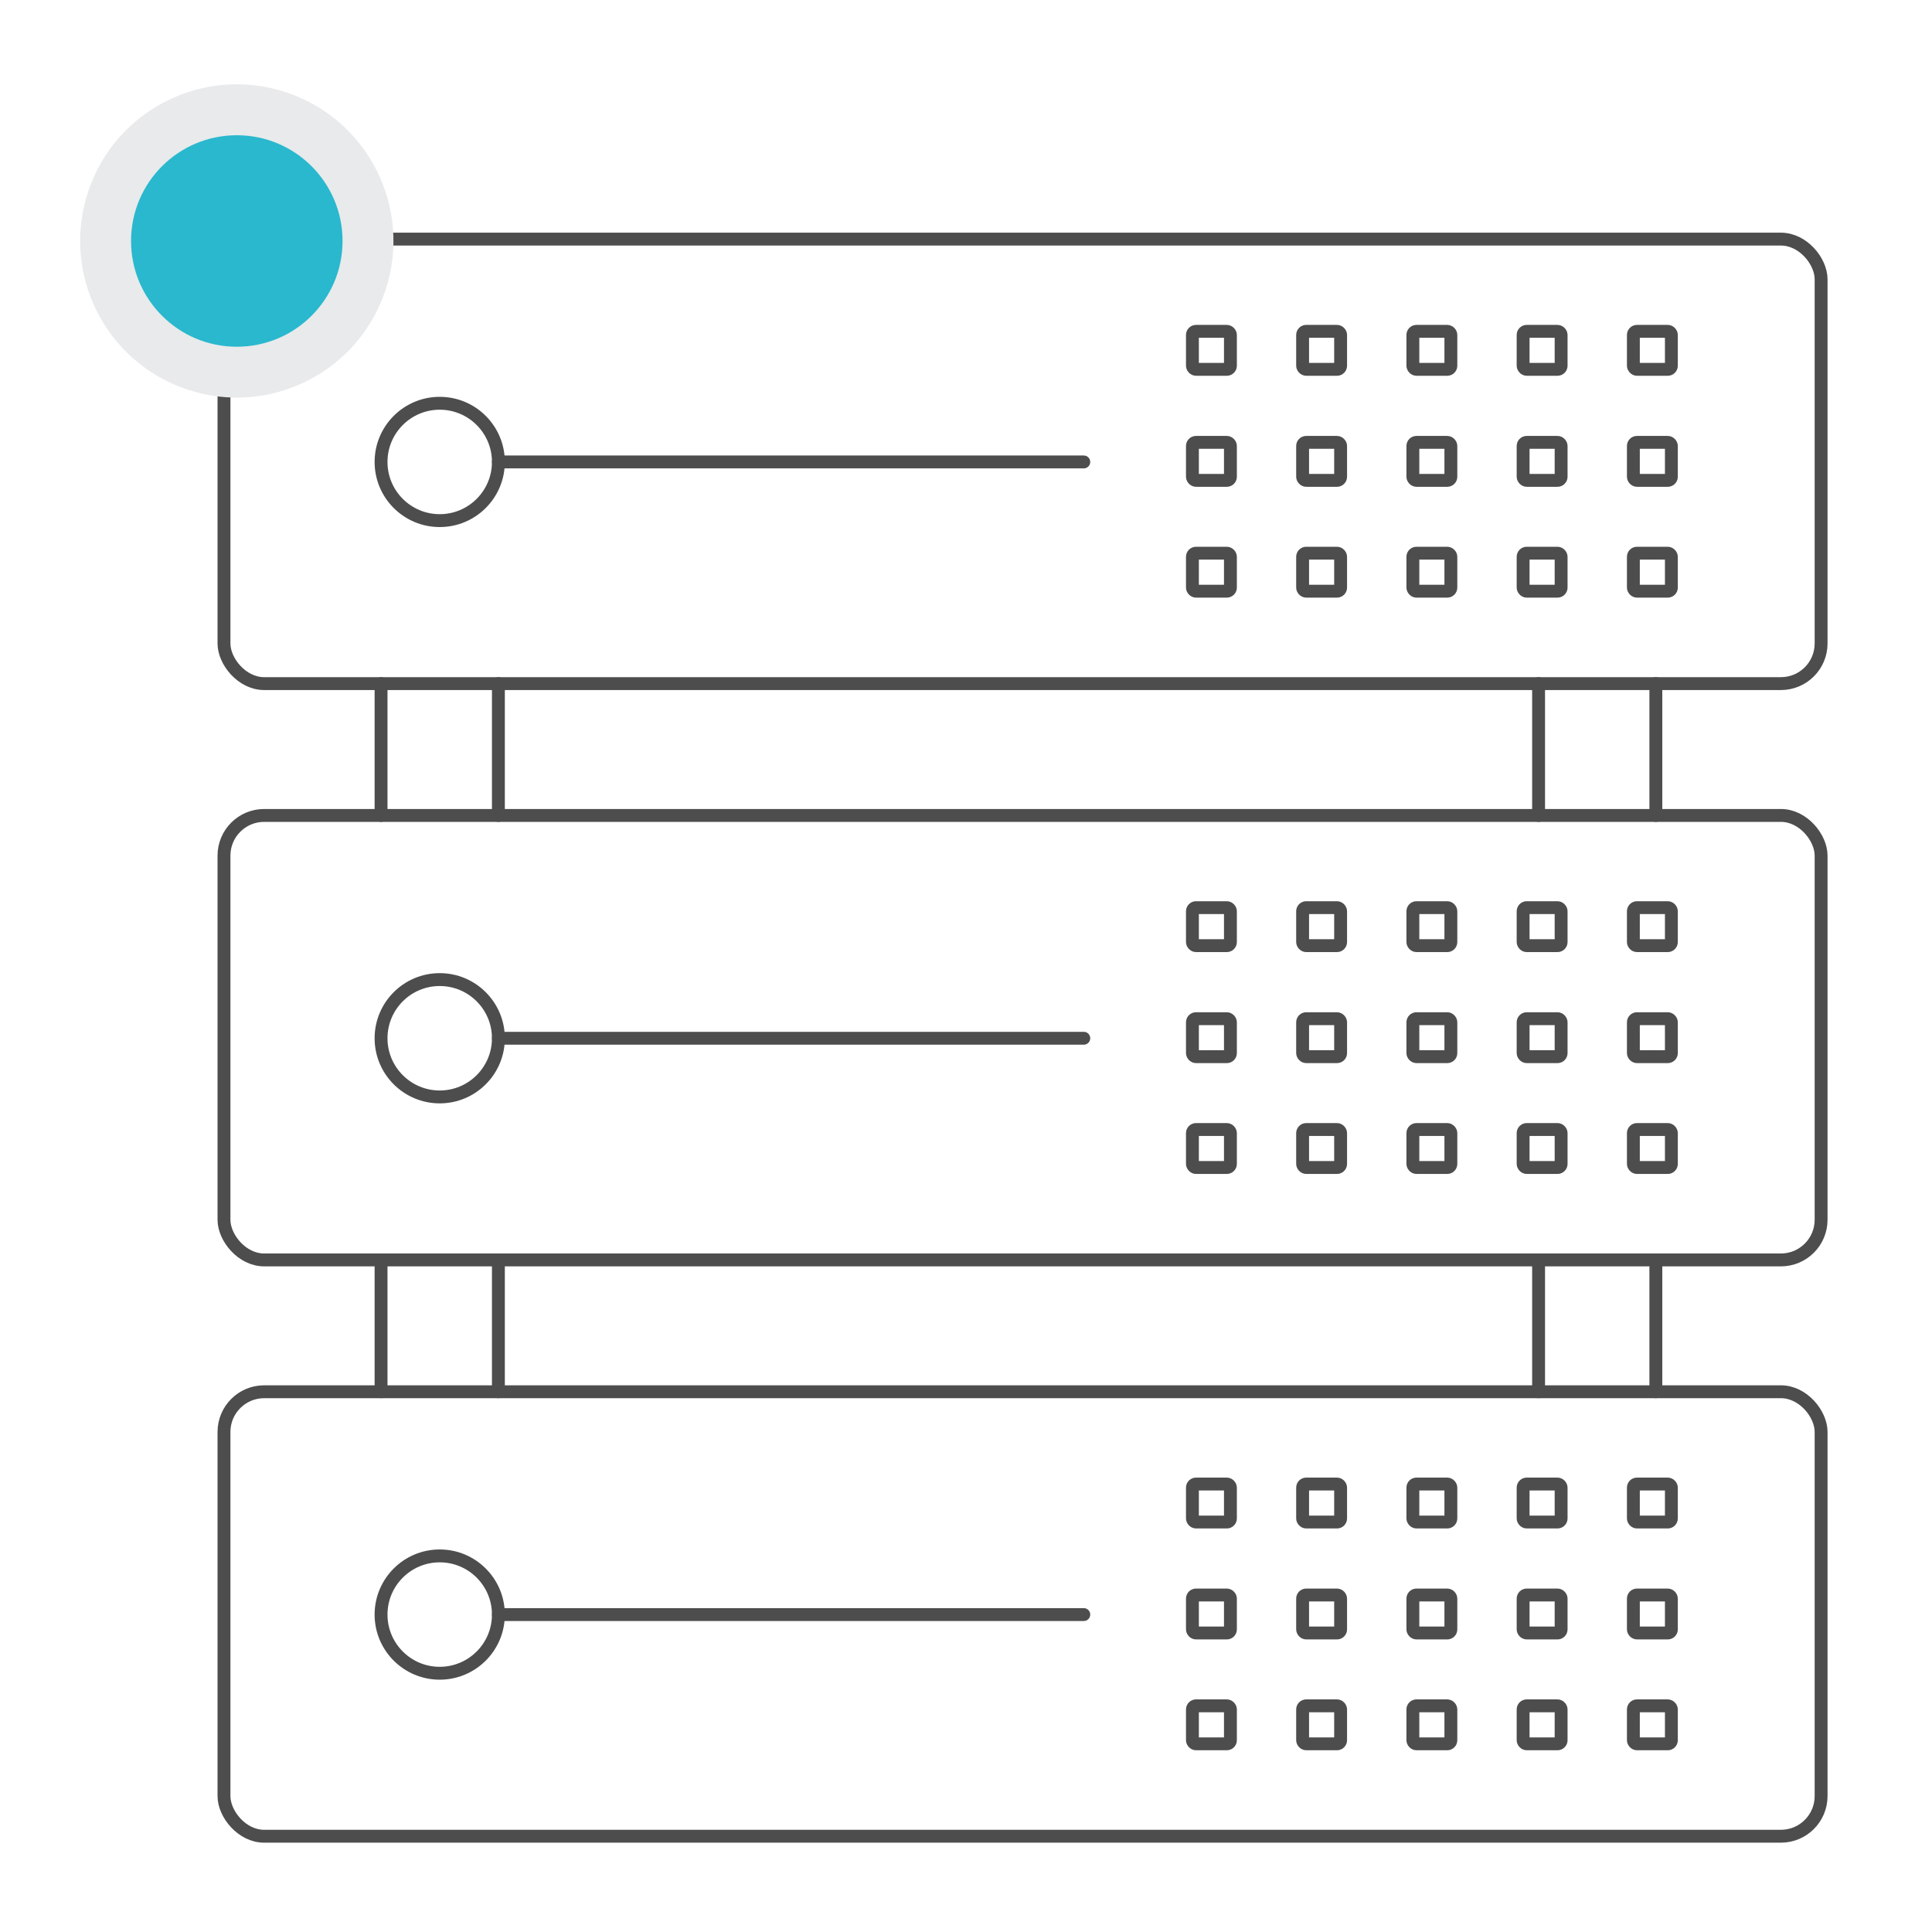 <svg id="Layer_1" data-name="Layer 1" xmlns="http://www.w3.org/2000/svg" viewBox="0 0 300 300"><defs><style>.cls-1{fill:none;stroke:#4d4d4d;stroke-linecap:round;stroke-linejoin:round;stroke-width:2px;}.cls-2{fill:#e8eaeb;}.cls-3{fill:#29b8ce;}</style></defs><circle class="cls-1" cx="68.28" cy="71.73" r="9.11"/><line class="cls-1" x1="59.17" y1="106.15" x2="59.17" y2="126.62"/><line class="cls-1" x1="77.39" y1="106.15" x2="77.39" y2="126.62"/><circle class="cls-1" cx="68.28" cy="161.22" r="9.11"/><circle class="cls-1" cx="68.28" cy="250.71" r="9.11"/><line class="cls-1" x1="59.17" y1="195.64" x2="59.17" y2="216.11"/><line class="cls-1" x1="77.39" y1="195.64" x2="77.39" y2="216.11"/><rect class="cls-1" x="34.78" y="37.13" width="248" height="69.02" rx="6.24"/><rect class="cls-1" x="185.16" y="51.45" width="5.9" height="5.9" rx="0.56"/><rect class="cls-1" x="202.27" y="51.45" width="5.9" height="5.9" rx="0.56"/><rect class="cls-1" x="219.39" y="51.45" width="5.9" height="5.9" rx="0.56"/><rect class="cls-1" x="236.51" y="51.45" width="5.9" height="5.9" rx="0.56"/><rect class="cls-1" x="253.63" y="51.45" width="5.9" height="5.9" rx="0.56"/><rect class="cls-1" x="185.16" y="68.69" width="5.9" height="5.9" rx="0.56"/><rect class="cls-1" x="202.27" y="68.69" width="5.9" height="5.9" rx="0.56"/><rect class="cls-1" x="219.39" y="68.69" width="5.9" height="5.9" rx="0.56"/><rect class="cls-1" x="236.51" y="68.69" width="5.9" height="5.9" rx="0.56"/><rect class="cls-1" x="253.63" y="68.69" width="5.9" height="5.9" rx="0.56"/><rect class="cls-1" x="185.16" y="85.9" width="5.9" height="5.9" rx="0.56"/><rect class="cls-1" x="202.27" y="85.9" width="5.9" height="5.9" rx="0.56"/><rect class="cls-1" x="219.39" y="85.9" width="5.9" height="5.9" rx="0.56"/><rect class="cls-1" x="236.51" y="85.9" width="5.9" height="5.9" rx="0.56"/><rect class="cls-1" x="253.63" y="85.9" width="5.9" height="5.9" rx="0.56"/><line class="cls-1" x1="77.39" y1="71.73" x2="168.29" y2="71.73"/><line class="cls-1" x1="238.91" y1="106.15" x2="238.91" y2="126.62"/><line class="cls-1" x1="257.12" y1="106.15" x2="257.12" y2="126.62"/><rect class="cls-1" x="34.78" y="126.62" width="248" height="69.02" rx="6.24"/><rect class="cls-1" x="185.16" y="140.94" width="5.9" height="5.9" rx="0.56"/><rect class="cls-1" x="202.27" y="140.94" width="5.9" height="5.9" rx="0.56"/><rect class="cls-1" x="219.39" y="140.94" width="5.9" height="5.9" rx="0.56"/><rect class="cls-1" x="236.51" y="140.94" width="5.9" height="5.9" rx="0.56"/><rect class="cls-1" x="253.63" y="140.94" width="5.9" height="5.9" rx="0.56"/><rect class="cls-1" x="185.16" y="158.18" width="5.9" height="5.9" rx="0.56"/><rect class="cls-1" x="202.27" y="158.18" width="5.9" height="5.9" rx="0.56"/><rect class="cls-1" x="219.39" y="158.18" width="5.9" height="5.9" rx="0.56"/><rect class="cls-1" x="236.51" y="158.18" width="5.9" height="5.9" rx="0.56"/><rect class="cls-1" x="253.63" y="158.18" width="5.9" height="5.9" rx="0.56"/><rect class="cls-1" x="185.16" y="175.39" width="5.9" height="5.9" rx="0.56"/><rect class="cls-1" x="202.27" y="175.39" width="5.9" height="5.9" rx="0.56"/><rect class="cls-1" x="219.39" y="175.39" width="5.9" height="5.9" rx="0.56"/><rect class="cls-1" x="236.51" y="175.39" width="5.9" height="5.9" rx="0.56"/><rect class="cls-1" x="253.63" y="175.39" width="5.9" height="5.9" rx="0.56"/><line class="cls-1" x1="77.39" y1="161.22" x2="168.29" y2="161.22"/><rect class="cls-1" x="34.78" y="216.11" width="248" height="69.02" rx="6.24"/><rect class="cls-1" x="185.16" y="230.44" width="5.9" height="5.9" rx="0.56"/><rect class="cls-1" x="202.27" y="230.44" width="5.9" height="5.9" rx="0.56"/><rect class="cls-1" x="219.39" y="230.44" width="5.9" height="5.9" rx="0.56"/><rect class="cls-1" x="236.51" y="230.44" width="5.9" height="5.9" rx="0.56"/><rect class="cls-1" x="253.63" y="230.44" width="5.9" height="5.9" rx="0.56"/><rect class="cls-1" x="185.16" y="247.67" width="5.9" height="5.9" rx="0.56"/><rect class="cls-1" x="202.27" y="247.67" width="5.9" height="5.9" rx="0.56"/><rect class="cls-1" x="219.39" y="247.67" width="5.9" height="5.9" rx="0.56"/><rect class="cls-1" x="236.51" y="247.67" width="5.9" height="5.9" rx="0.56"/><rect class="cls-1" x="253.63" y="247.67" width="5.9" height="5.9" rx="0.56"/><rect class="cls-1" x="185.16" y="264.88" width="5.9" height="5.9" rx="0.56"/><rect class="cls-1" x="202.27" y="264.88" width="5.9" height="5.9" rx="0.56"/><rect class="cls-1" x="219.39" y="264.88" width="5.9" height="5.9" rx="0.56"/><rect class="cls-1" x="236.51" y="264.88" width="5.9" height="5.9" rx="0.56"/><rect class="cls-1" x="253.63" y="264.88" width="5.9" height="5.9" rx="0.56"/><line class="cls-1" x1="77.39" y1="250.71" x2="168.29" y2="250.71"/><line class="cls-1" x1="238.91" y1="195.64" x2="238.91" y2="216.11"/><line class="cls-1" x1="257.12" y1="195.64" x2="257.12" y2="216.11"/><circle class="cls-2" cx="36.77" cy="37.42" r="24.32" transform="translate(-10.36 60.46) rotate(-71.56)"/><circle class="cls-3" cx="36.77" cy="37.42" r="16.42"/></svg>